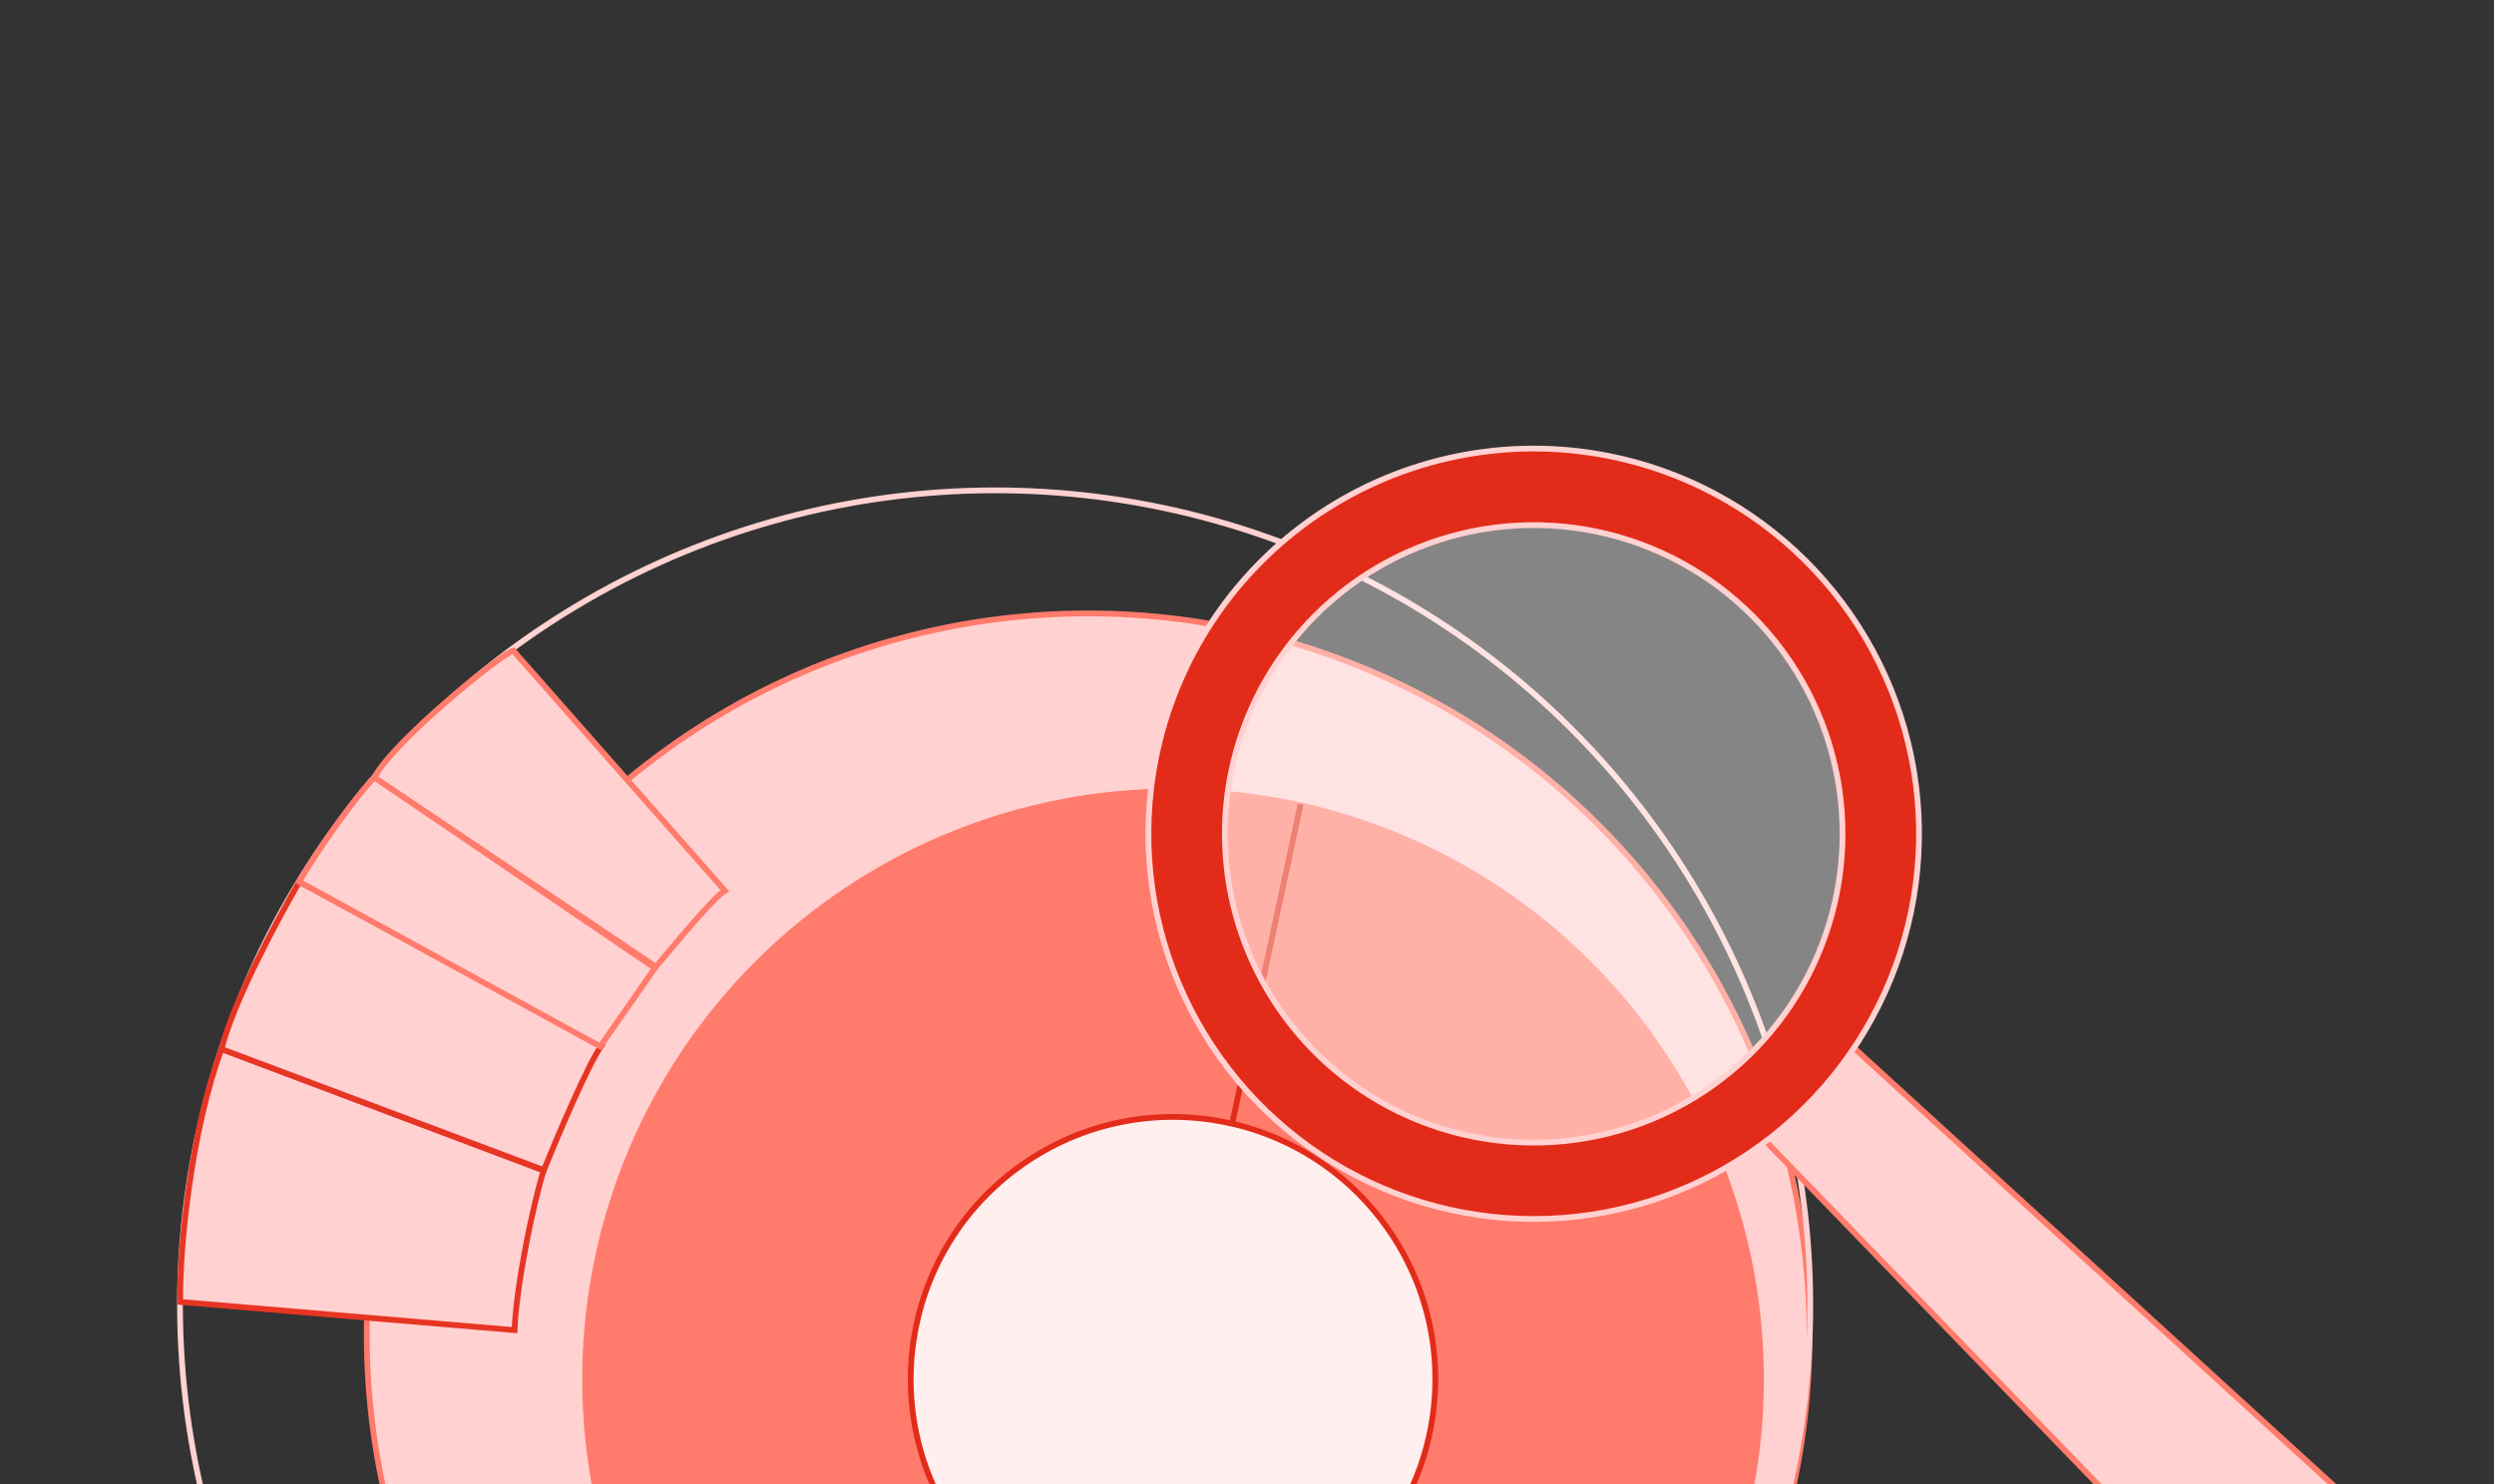 <svg width="472" height="281" viewBox="0 0 472 281" fill="none" xmlns="http://www.w3.org/2000/svg">
<rect x="0" y="0" width="472" height="281" fill="#333333" stroke="none"/>
<circle cx="205.94" cy="252.65" r="136.527" transform="rotate(-126.72 205.94 252.65)" fill="#FFD1D1" stroke="#FF7B6C" stroke-width="1.092"/>
<circle cx="222.006" cy="261.088" r="111.813" transform="rotate(-126.72 222.006 261.088)" fill="#FF7B6C"/>
<circle cx="221.999" cy="261.087" r="49.642" transform="rotate(-126.72 221.999 261.087)" fill="#FFEFEE" stroke="#E32B19" stroke-width="1.092"/>
<circle cx="188.334" cy="247.094" r="154.266" transform="rotate(-126.72 188.334 247.094)" stroke="#FFD1D1" stroke-width="1.092"/>
<path d="M34.111 246.467L97.379 251.805C97.706 243.319 100.896 227.96 102.882 221.591L41.917 198.598C36.278 213.649 33.939 236.197 34.111 246.467Z" fill="#FFD1D1" stroke="#E73524" stroke-width="1.092"/>
<path d="M113.85 197.91C111.35 201.36 105.525 215.084 102.925 221.515L41.92 198.595C44.129 189.656 52.604 173.905 56.646 166.928L113.85 197.91Z" fill="#FFD1D1" stroke="#E73524" stroke-width="1.092"/>
<path d="M56.649 166.925L113.599 198.1L123.93 183.261L70.85 147.164C67.232 150.814 59.521 161.745 56.649 166.925Z" fill="#FFD1D1" stroke="#FF7B6C" stroke-width="1.092"/>
<path d="M137.179 168.616C134.99 169.931 127.71 178.766 124.141 183.013L70.846 147.159C74.625 140.187 94.744 123.835 97.151 123.19L137.179 168.616Z" fill="#FFD1D1" stroke="#FF7B6C" stroke-width="1.092"/>
<path d="M233.253 212.449L246.139 152.259" stroke="#E32B19" stroke-width="1.092"/>
<path d="M475.494 312.122C475.494 312.122 476.735 323.131 471.069 330.733C465.143 338.689 451.918 337.775 451.918 337.775L327.897 209.552L345.847 193.806L475.494 312.122Z" fill="#FFD1D1" stroke="#FF7B6C" stroke-width="1.092" stroke-miterlimit="10"/>
<circle cx="289.789" cy="159.598" r="64.454" fill="white" fill-opacity="0.4"/>
<path d="M298.915 85.431C313.236 87.142 326.728 93.061 337.685 102.44C348.643 111.82 356.572 124.237 360.472 138.123C364.372 152.009 364.066 166.739 359.594 180.451C355.122 194.163 346.684 206.242 335.348 215.158C324.012 224.075 310.286 229.43 295.906 230.546C281.526 231.662 267.138 228.488 254.562 221.427C241.986 214.366 231.786 203.734 225.252 190.876C218.718 178.017 216.144 163.511 217.855 149.189C220.151 129.986 229.98 112.481 245.182 100.524C260.383 88.567 279.711 83.138 298.915 85.431ZM283.329 215.892C294.807 217.264 306.434 215.2 316.74 209.964C327.046 204.727 335.567 196.552 341.227 186.472C346.886 176.392 349.43 164.86 348.536 153.335C347.641 141.809 343.349 130.808 336.203 121.722C329.056 112.636 319.375 105.873 308.385 102.289C297.395 98.704 285.588 98.459 274.459 101.585C263.329 104.711 253.377 111.066 245.859 119.848C238.342 128.63 233.598 139.444 232.226 150.923C230.388 166.315 234.738 181.807 244.322 193.991C253.905 206.175 267.936 214.053 283.329 215.892Z" fill="#E32B19" stroke="#FFD1D1" stroke-width="1.092" stroke-miterlimit="10"/>
</svg>
